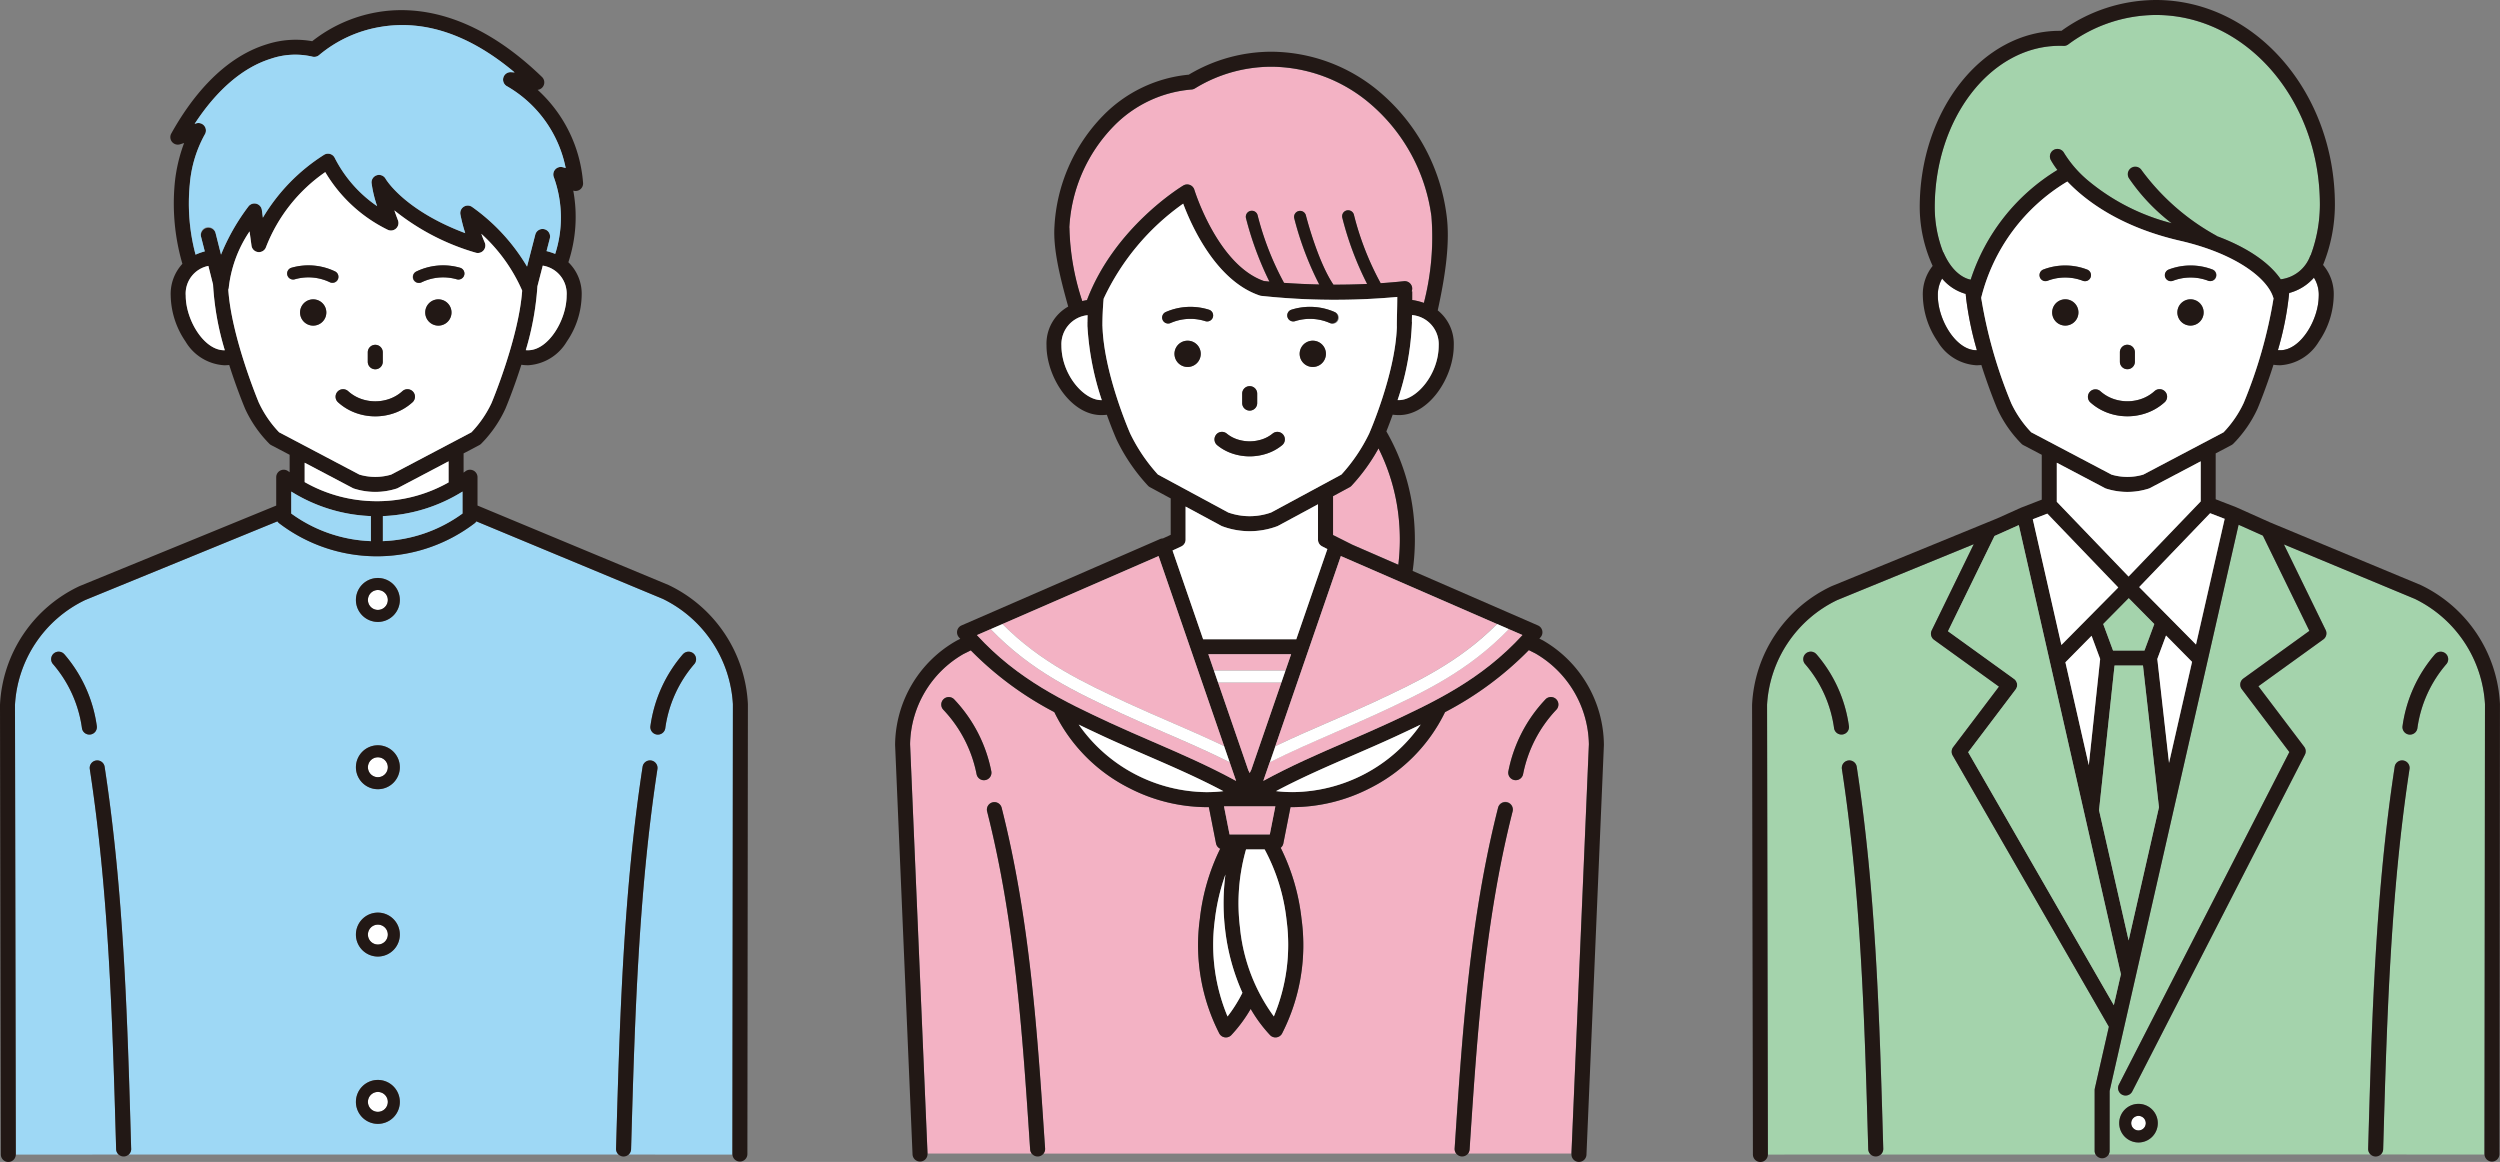 <svg id="グループ_101" data-name="グループ 101" xmlns="http://www.w3.org/2000/svg" xmlns:xlink="http://www.w3.org/1999/xlink" width="258" height="119.911" viewBox="0 0 258 119.911">
  <rect x="0" y="0" width="258" height="119.911" fill="#808080" stroke="none"/>
  <defs>
    <clipPath id="clip-path">
      <rect id="長方形_90" data-name="長方形 90" width="258" height="119.911" fill="none"/>
    </clipPath>
  </defs>
  <g id="グループ_100" data-name="グループ 100" clip-path="url(#clip-path)">
    <path id="パス_66" data-name="パス 66" d="M84.085,366.215a12.9,12.9,0,0,0-7.237-10.859l-19.239-8a.77.77,0,0,1-.183.2,16.623,16.623,0,0,1-20.163,0,.776.776,0,0,1-.182-.2l-19.838,8.121A12.791,12.791,0,0,0,10,366.294l.086,46.4c0,.006,0,.011,0,.017l10.607-.005a.77.77,0,0,1-.253-.548l-.019-.655c-.364-12.667-.74-25.765-2.7-38.578a.774.774,0,0,1,1.531-.234c1.976,12.907,2.354,26.054,2.719,38.768l.019.655a.77.77,0,0,1-.255.592H72.286a.77.77,0,0,1-.255-.592l.019-.655c.365-12.714.743-25.861,2.719-38.768a.774.774,0,0,1,1.531.234c-1.962,12.813-2.338,25.911-2.7,38.578l-.019.655a.771.771,0,0,1-.253.548l10.712.005c0-.019-.006-.037-.006-.056ZM17.773,369.36a.773.773,0,0,1-.867-.669,12.791,12.791,0,0,0-3.013-6.63.774.774,0,0,1,1.18-1,14.335,14.335,0,0,1,3.369,7.436.774.774,0,0,1-.67.867M47.45,409.537a2.266,2.266,0,1,1,2.265-2.266,2.268,2.268,0,0,1-2.265,2.266m0-17.268A2.266,2.266,0,1,1,49.715,390a2.268,2.268,0,0,1-2.265,2.266m0-17.268a2.266,2.266,0,1,1,2.265-2.266A2.268,2.268,0,0,1,47.45,375m0-17.268a2.266,2.266,0,1,1,2.265-2.266,2.268,2.268,0,0,1-2.265,2.266m32.674,4.327a12.791,12.791,0,0,0-3.013,6.63.774.774,0,0,1-1.536-.2,14.336,14.336,0,0,1,3.369-7.436.774.774,0,0,1,1.18,1" transform="translate(-8.451 -293.556)" fill="#9ed8f5"/>
    <path id="パス_67" data-name="パス 67" d="M68.992,66.1,49.28,57.9V54.978a.774.774,0,0,0-1.245-.615c-.064.048-.129.094-.193.141V52.518l1.629-.859a.777.777,0,0,0,.171-.123,12.6,12.6,0,0,0,2.514-3.624c.066-.156.856-2.04,1.648-4.541a5.124,5.124,0,0,0,.7.05A4.989,4.989,0,0,0,58.5,40.966a8.655,8.655,0,0,0,1.528-4.725,4.523,4.523,0,0,0-1.372-3.45,14.924,14.924,0,0,0,.505-7.392.775.775,0,0,0,1.011-.808A14.445,14.445,0,0,0,55.484,15a.774.774,0,0,0,.451-1.326C48.92,6.887,42.772,6.3,38.851,7A14.925,14.925,0,0,0,32.219,9.98a9.7,9.7,0,0,0-4.649.307c-4.736,1.434-7.994,5.8-9.892,9.216a.774.774,0,0,0,.914,1.114L19,20.485a16.481,16.481,0,0,0-.949,3.988,22.29,22.29,0,0,0,.772,8.481,4.58,4.58,0,0,0-1.207,3.288,8.655,8.655,0,0,0,1.528,4.725,4.989,4.989,0,0,0,3.992,2.455,5.076,5.076,0,0,0,.52-.027c.79,2.49,1.576,4.363,1.641,4.519a12.6,12.6,0,0,0,2.514,3.624.777.777,0,0,0,.171.123l1.907,1v1.8c-.046-.035-.094-.067-.14-.1a.774.774,0,0,0-1.244.615v2.928l-20.3,8.311A14.279,14.279,0,0,0,0,78.468l.086,46.4a.774.774,0,0,0,.774.773h0a.773.773,0,0,0,.771-.759c0-.006,0-.011,0-.017l-.086-46.4A12.791,12.791,0,0,1,8.793,67.65L28.631,59.53a.773.773,0,0,0,.182.2,16.623,16.623,0,0,0,20.163,0,.772.772,0,0,0,.183-.2l19.239,8a12.9,12.9,0,0,1,7.237,10.859l-.052,46.436c0,.019,0,.037.006.056a.772.772,0,0,0,.768.719h0a.775.775,0,0,0,.774-.773l.052-46.436A14.386,14.386,0,0,0,68.992,66.1M21.5,33.168l.483,1.924A28.97,28.97,0,0,0,23.2,41.87l-.062,0c-2.1,0-3.971-3.149-3.971-5.631A2.911,2.911,0,0,1,21.5,33.168M19.582,24.75a12.742,12.742,0,0,1,1.536-5.124.774.774,0,0,0-.883-1.164l-.154.049c2.287-3.5,4.97-5.809,7.836-6.711a7.8,7.8,0,0,1,4.267-.238.777.777,0,0,0,.769-.172A13.224,13.224,0,0,1,39.2,8.515c4.587-.795,9.256.782,13.907,4.69-.229-.019-.355-.028-.37-.028a.774.774,0,0,0-.39,1.469,12.589,12.589,0,0,1,6.025,8.424q-.148-.046-.312-.087a.775.775,0,0,0-.9,1.065,12.241,12.241,0,0,1,.128,7.884,5.927,5.927,0,0,0-.892-.289l.34-1.315a.774.774,0,1,0-1.5-.387l-.852,3.3A20.082,20.082,0,0,0,48.7,27.073a.775.775,0,0,0-1.189.783,16.785,16.785,0,0,0,.5,1.937c-6.329-2.376-8.2-5.576-8.217-5.607a.774.774,0,0,0-1.45.439,12.46,12.46,0,0,0,.575,2.384,13.382,13.382,0,0,1-4.361-4.952.775.775,0,0,0-1.1-.359,19.425,19.425,0,0,0-6.33,6.5l-.106-.794a.774.774,0,0,0-1.377-.375,21.691,21.691,0,0,0-2.838,4.983l-.556-2.216a.774.774,0,0,0-1.5.377l.377,1.5a5.7,5.7,0,0,0-.952.337,20.531,20.531,0,0,1-.595-7.259M54.5,41.872c-.082,0-.163,0-.244-.009a29.535,29.535,0,0,0,1.2-6.59l.552-2.135a2.924,2.924,0,0,1,2.459,3.1c0,2.482-1.87,5.631-3.971,5.631M23.562,35.614a.772.772,0,0,0,.056-.266,12.906,12.906,0,0,1,2.139-5.741l.2,1.468a.774.774,0,0,0,1.5.145,16.788,16.788,0,0,1,6.112-7.733,15.307,15.307,0,0,0,6.44,5.95.774.774,0,0,0,1.065-.969q-.21-.556-.373-1.028A24.013,24.013,0,0,0,49.08,31.8a.774.774,0,0,0,.945-1.045c-.132-.306-.249-.608-.352-.9a17.212,17.212,0,0,1,4.216,5.863c-.357,4.909-3.128,11.522-3.158,11.593a11.257,11.257,0,0,1-2.078,3.031l-8.283,4.365a5.764,5.764,0,0,1-3.281,0L28.806,50.34a11.257,11.257,0,0,1-2.078-3.031c-.03-.071-2.84-6.773-3.165-11.7M36.412,56.1a.766.766,0,0,0,.088.039,7.2,7.2,0,0,0,4.46,0,.776.776,0,0,0,.087-.039l5.247-2.765v2.177a15.082,15.082,0,0,1-14.852-.03v-2Zm11.319,2.623A14.912,14.912,0,0,1,39.5,61.572a.624.624,0,0,0,.011-.11V58.987a16.735,16.735,0,0,0,8.217-2.532Zm-9.456.264v2.475a.624.624,0,0,0,.011.11,14.912,14.912,0,0,1-8.228-2.849V56.455a16.735,16.735,0,0,0,8.217,2.532" transform="translate(0 -5.727)" fill="#221815"/>
    <path id="パス_68" data-name="パス 68" d="M210.448,311.483a14.931,14.931,0,0,0,7.4-1.94v-2.177l-5.247,2.765a.8.8,0,0,1-.088.039,7.2,7.2,0,0,1-4.46,0,.8.8,0,0,1-.088-.039l-4.97-2.619v2a14.93,14.93,0,0,0,7.453,1.97" transform="translate(-171.554 -259.76)" fill="#fff"/>
    <path id="パス_69" data-name="パス 69" d="M246.186,727.556a1.027,1.027,0,1,0,1.026,1.026,1.027,1.027,0,0,0-1.026-1.026" transform="translate(-207.188 -614.867)" fill="#fff"/>
    <path id="パス_70" data-name="パス 70" d="M239.425,719.556a2.266,2.266,0,1,0,2.265,2.265,2.268,2.268,0,0,0-2.265-2.265m0,3.292a1.027,1.027,0,1,1,1.026-1.027,1.028,1.028,0,0,1-1.026,1.027" transform="translate(-200.427 -608.106)" fill="#221815"/>
    <path id="パス_71" data-name="パス 71" d="M246.186,616.07a1.027,1.027,0,1,0,1.026,1.026,1.028,1.028,0,0,0-1.026-1.026" transform="translate(-207.188 -520.648)" fill="#fff"/>
    <path id="パス_72" data-name="パス 72" d="M239.425,608.07a2.266,2.266,0,1,0,2.265,2.266,2.268,2.268,0,0,0-2.265-2.266m0,3.292a1.027,1.027,0,1,1,1.026-1.027,1.028,1.028,0,0,1-1.026,1.027" transform="translate(-200.427 -513.887)" fill="#221815"/>
    <path id="パス_73" data-name="パス 73" d="M246.186,504.582a1.027,1.027,0,1,0,1.026,1.026,1.027,1.027,0,0,0-1.026-1.026" transform="translate(-207.188 -426.428)" fill="#fff"/>
    <path id="パス_74" data-name="パス 74" d="M239.425,496.582a2.266,2.266,0,1,0,2.265,2.265,2.268,2.268,0,0,0-2.265-2.265m0,3.292a1.027,1.027,0,1,1,1.026-1.027,1.028,1.028,0,0,1-1.026,1.027" transform="translate(-200.427 -419.668)" fill="#221815"/>
    <path id="パス_75" data-name="パス 75" d="M246.186,393.1a1.027,1.027,0,1,0,1.026,1.026,1.027,1.027,0,0,0-1.026-1.026" transform="translate(-207.188 -332.209)" fill="#fff"/>
    <path id="パス_76" data-name="パス 76" d="M239.425,385.1a2.266,2.266,0,1,0,2.265,2.266,2.268,2.268,0,0,0-2.265-2.266m0,3.292a1.027,1.027,0,1,1,1.026-1.027,1.028,1.028,0,0,1-1.026,1.027" transform="translate(-200.427 -325.449)" fill="#221815"/>
    <path id="パス_77" data-name="パス 77" d="M35.313,434.322a.774.774,0,0,0-1.18,1,12.789,12.789,0,0,1,3.013,6.63.774.774,0,1,0,1.536-.2,14.334,14.334,0,0,0-3.369-7.436" transform="translate(-28.69 -366.82)" fill="#221815"/>
    <path id="パス_78" data-name="パス 78" d="M64.047,546.734l-.019-.654c-.365-12.714-.743-25.861-2.719-38.768a.774.774,0,0,0-1.531.234c1.962,12.813,2.338,25.911,2.7,38.578l.019.654a.779.779,0,0,0,.774.752H63.3a.783.783,0,0,0,.752-.8" transform="translate(-50.512 -428.18)" fill="#221815"/>
    <path id="パス_79" data-name="パス 79" d="M436.7,434.322a14.334,14.334,0,0,0-3.369,7.436.774.774,0,1,0,1.536.2,12.788,12.788,0,0,1,3.013-6.63.774.774,0,0,0-1.18-1" transform="translate(-366.208 -366.82)" fill="#221815"/>
    <path id="パス_80" data-name="パス 80" d="M412.034,546.778l.019-.655c.364-12.667.74-25.765,2.7-38.578a.774.774,0,1,0-1.531-.234c-1.976,12.907-2.354,26.054-2.719,38.768l-.019.655a.783.783,0,0,0,.752.8h.023a.779.779,0,0,0,.774-.752" transform="translate(-346.907 -428.18)" fill="#221815"/>
    <path id="パス_81" data-name="パス 81" d="M194.06,329.787a14.912,14.912,0,0,0,8.228,2.849.626.626,0,0,1-.011-.11v-2.475a16.734,16.734,0,0,1-8.217-2.532Z" transform="translate(-164.002 -276.79)" fill="#9ed8f5"/>
    <path id="パス_82" data-name="パス 82" d="M255.053,330.051v2.475a.624.624,0,0,1-.011.11,14.912,14.912,0,0,0,8.228-2.849v-2.267a16.735,16.735,0,0,1-8.217,2.532" transform="translate(-215.539 -276.79)" fill="#9ed8f5"/>
    <path id="パス_83" data-name="パス 83" d="M127.042,38.566a.774.774,0,1,1,1.5-.377L129.1,40.4a21.7,21.7,0,0,1,2.838-4.983.775.775,0,0,1,1.377.375l.106.794a19.425,19.425,0,0,1,6.33-6.5.775.775,0,0,1,1.1.359,13.38,13.38,0,0,0,4.361,4.952,12.458,12.458,0,0,1-.575-2.384.774.774,0,0,1,1.45-.438c.018.031,1.888,3.231,8.217,5.607a16.787,16.787,0,0,1-.5-1.937A.774.774,0,0,1,155,35.47a20.082,20.082,0,0,1,5.685,6.166l.852-3.3a.774.774,0,1,1,1.5.387l-.34,1.315a5.926,5.926,0,0,1,.892.289,12.241,12.241,0,0,0-.128-7.884.775.775,0,0,1,.9-1.065q.165.041.312.087a12.589,12.589,0,0,0-6.025-8.424.774.774,0,0,1,.39-1.469c.014,0,.141.009.369.028-4.651-3.908-9.32-5.484-13.907-4.69a13.224,13.224,0,0,0-6.248,2.875.777.777,0,0,1-.769.172,7.8,7.8,0,0,0-4.267.238c-2.865.9-5.549,3.206-7.836,6.711l.154-.049a.774.774,0,0,1,.883,1.164,12.742,12.742,0,0,0-1.536,5.124,20.53,20.53,0,0,0,.595,7.259,5.718,5.718,0,0,1,.952-.337Z" transform="translate(-106.291 -14.124)" fill="#9ed8f5"/>
    <path id="パス_84" data-name="パス 84" d="M127.725,185.87l.062,0a28.973,28.973,0,0,1-1.213-6.779l-.483-1.924a2.912,2.912,0,0,0-2.337,3.074c0,2.482,1.87,5.631,3.971,5.631" transform="translate(-104.586 -149.724)" fill="#fff"/>
    <path id="パス_85" data-name="パス 85" d="M352.07,176.972l-.552,2.135a29.545,29.545,0,0,1-1.2,6.59c.081.006.162.009.244.009,2.1,0,3.971-3.149,3.971-5.631a2.924,2.924,0,0,0-2.459-3.1" transform="translate(-296.055 -149.561)" fill="#fff"/>
    <path id="パス_86" data-name="パス 86" d="M155.291,138.486a11.26,11.26,0,0,0,2.078,3.031l8.283,4.365a5.764,5.764,0,0,0,3.281,0l8.283-4.365a11.259,11.259,0,0,0,2.078-3.031c.03-.07,2.8-6.684,3.158-11.592a17.209,17.209,0,0,0-4.216-5.863c.1.29.22.593.352.9a.774.774,0,0,1-.945,1.045,24.018,24.018,0,0,1-8.381-4.359q.164.473.373,1.028a.775.775,0,0,1-1.065.969,15.3,15.3,0,0,1-6.44-5.95,16.788,16.788,0,0,0-6.112,7.733.774.774,0,0,1-1.5-.145l-.2-1.467a12.9,12.9,0,0,0-2.138,5.741.776.776,0,0,1-.057.266c.325,4.922,3.135,11.625,3.165,11.7M173.8,127.8a1.355,1.355,0,1,1-1.355,1.355A1.355,1.355,0,0,1,173.8,127.8m-6.512,10.523a4.3,4.3,0,0,0,1.551-.284,3.971,3.971,0,0,0,1.25-.765.774.774,0,0,1,1.042,1.146,5.5,5.5,0,0,1-1.736,1.065,5.926,5.926,0,0,1-4.213,0,5.507,5.507,0,0,1-1.736-1.065.774.774,0,1,1,1.042-1.146,3.974,3.974,0,0,0,1.25.765,4.3,4.3,0,0,0,1.551.284m-.774-4.085v-.976a.774.774,0,0,1,1.549,0v.976a.774.774,0,0,1-1.549,0m-5.632-3.728a1.355,1.355,0,1,1,1.355-1.355,1.355,1.355,0,0,1-1.355,1.355m10.645-5.586a6.34,6.34,0,0,1,4.491-.393.62.62,0,1,1-.342,1.191,5.1,5.1,0,0,0-3.605.315.62.62,0,1,1-.544-1.113m-12.863-.393a6.338,6.338,0,0,1,4.491.393.619.619,0,1,1-.544,1.113,5.1,5.1,0,0,0-3.605-.315.62.62,0,1,1-.342-1.191" transform="translate(-128.564 -96.903)" fill="#fff"/>
    <path id="パス_87" data-name="パス 87" d="M224.895,259.519a.774.774,0,1,0-1.042,1.146,5.506,5.506,0,0,0,1.736,1.065,5.928,5.928,0,0,0,4.213,0,5.506,5.506,0,0,0,1.736-1.065.774.774,0,0,0-1.042-1.146,3.962,3.962,0,0,1-1.25.765,4.38,4.38,0,0,1-3.1,0,3.966,3.966,0,0,1-1.25-.766" transform="translate(-188.966 -219.152)" fill="#221815"/>
    <path id="パス_88" data-name="パス 88" d="M201.295,199.45a1.355,1.355,0,1,0,1.355,1.355,1.355,1.355,0,0,0-1.355-1.355" transform="translate(-168.972 -168.558)" fill="#221815"/>
    <path id="パス_89" data-name="パス 89" d="M192.26,178.223a5.1,5.1,0,0,1,3.605.315.62.62,0,0,0,.544-1.113,6.339,6.339,0,0,0-4.491-.393.62.62,0,1,0,.342,1.191" transform="translate(-161.813 -149.408)" fill="#221815"/>
    <path id="パス_90" data-name="パス 90" d="M283.342,200.805a1.355,1.355,0,1,0,1.355-1.355,1.355,1.355,0,0,0-1.355,1.355" transform="translate(-239.456 -168.558)" fill="#221815"/>
    <path id="パス_91" data-name="パス 91" d="M275.791,178.6a.618.618,0,0,0,.272-.063,5.1,5.1,0,0,1,3.605-.315.62.62,0,1,0,.342-1.191,6.34,6.34,0,0,0-4.491.393.62.62,0,0,0,.272,1.176" transform="translate(-232.55 -149.406)" fill="#221815"/>
    <path id="パス_92" data-name="パス 92" d="M246.595,231.471V230.5a.774.774,0,0,0-1.549,0v.975a.774.774,0,1,0,1.549,0" transform="translate(-207.091 -194.14)" fill="#221815"/>
    <path id="パス_93" data-name="パス 93" d="M892.871,298.767a19.526,19.526,0,0,1-2.8,3.868.774.774,0,0,1-.183.137l-1.71.924V307.7l1.991,1,4.748,2.066a21.591,21.591,0,0,0,.069-4.519,20.673,20.673,0,0,0-2.114-7.483" transform="translate(-750.609 -252.492)" fill="#f3b2c4"/>
    <path id="パス_94" data-name="パス 94" d="M714.214,68.562c2.827-7.468,9.647-11.647,9.939-11.824a.774.774,0,0,1,1.141.439c.023.077,2.4,7.745,7.177,9.417.1.012.294.033.572.061a33.652,33.652,0,0,1-2.425-6.572.62.62,0,0,1,1.2-.3,29.916,29.916,0,0,0,2.731,7c.959.069,2.2.137,3.635.168a32.6,32.6,0,0,1-2.588-6.867.62.62,0,0,1,1.2-.3c.012.047,1.2,4.738,2.847,7.179l0,.007c1.087,0,2.257-.018,3.483-.074a32.786,32.786,0,0,1-2.556-6.81.619.619,0,1,1,1.2-.3,29.758,29.758,0,0,0,2.752,7.033c.786-.053,1.589-.12,2.4-.206a.774.774,0,0,1,.852.688.765.765,0,0,1-.054.367l.057,0c0,.3,0,.6,0,.884a6.683,6.683,0,0,1,1.206.3,27.22,27.22,0,0,0,.78-8.924,18.463,18.463,0,0,0-6.5-11.782,15.871,15.871,0,0,0-9.994-3.667,15.2,15.2,0,0,0-2.114.149,15.041,15.041,0,0,0-5.8,2.09.776.776,0,0,1-.353.113,12.636,12.636,0,0,0-8.047,3.8A16.175,16.175,0,0,0,712.4,61.083a25.588,25.588,0,0,0,1.324,7.582q.238-.059.488-.1" transform="translate(-602.046 -37.588)" fill="#f3b2c4"/>
    <path id="パス_95" data-name="パス 95" d="M670.9,433.525l-.693-.348a34.348,34.348,0,0,1-8.649,6.4,17.161,17.161,0,0,1-7.737,7.839,17.6,17.6,0,0,1-7.974,1.964c-.079,0-.157,0-.235,0l-.739,3.745a.773.773,0,0,1-.273.452,21.81,21.81,0,0,1,2.149,7.333,20.032,20.032,0,0,1-2.014,11.841.775.775,0,0,1-.58.389.807.807,0,0,1-.094.006.774.774,0,0,1-.563-.243,14.778,14.778,0,0,1-1.995-2.7,14.769,14.769,0,0,1-1.994,2.7.775.775,0,0,1-.563.243.808.808,0,0,1-.094-.006.775.775,0,0,1-.58-.389,20.033,20.033,0,0,1-2.014-11.84,21.851,21.851,0,0,1,2.1-7.237.772.772,0,0,1-.431-.548l-.739-3.745c-.078,0-.156,0-.235,0h0a17.6,17.6,0,0,1-7.974-1.964,17.161,17.161,0,0,1-7.739-7.842,34.366,34.366,0,0,1-8.62-6.372l-.744.367a10.946,10.946,0,0,0-5.522,9.323l1.8,42.232,10.743.006a.77.77,0,0,1-.159-.419l-.043-.644c-.748-11.273-1.521-22.929-4.4-34.256a.774.774,0,0,1,1.5-.381c2.911,11.464,3.69,23.193,4.442,34.535l.043.644a.768.768,0,0,1-.162.522h42.588a.768.768,0,0,1-.162-.522l.043-.644c.752-11.342,1.531-23.07,4.442-34.535a.774.774,0,1,1,1.5.381c-2.877,11.327-3.65,22.983-4.4,34.256l-.043.644a.769.769,0,0,1-.159.419l10.672-.006,1.8-42.232a11.047,11.047,0,0,0-5.506-9.367m-56.784,13.063a.773.773,0,0,1-.9-.62,13.431,13.431,0,0,0-3.436-6.647.774.774,0,1,1,1.135-1.054,14.975,14.975,0,0,1,3.824,7.418.775.775,0,0,1-.62.9m58.938-7.267a13.431,13.431,0,0,0-3.436,6.647.774.774,0,0,1-1.523-.283,14.975,14.975,0,0,1,3.824-7.418.774.774,0,0,1,1.135,1.054" transform="translate(-512.432 -366.083)" fill="#f3b2c4"/>
    <path id="パス_96" data-name="パス 96" d="M663.146,95.194l-.3-.153c.043-.05.086-.1.129-.148a.774.774,0,0,0-.28-1.213l-12.927-5.625a23.081,23.081,0,0,0,.136-5.3,22.018,22.018,0,0,0-2.849-9.1c.177-.44.4-1.028.652-1.724a5.109,5.109,0,0,0,.651.043c3.131,0,5.652-3.928,5.652-7.18a4.422,4.422,0,0,0-1.655-3.627c.793-3.613,1.3-7.073.9-9.912a20.008,20.008,0,0,0-7.057-12.764,17.423,17.423,0,0,0-10.975-4.018,16.657,16.657,0,0,0-8.56,2.369,14.21,14.21,0,0,0-8.85,4.233,17.722,17.722,0,0,0-5.013,11.456c-.142,2.266.549,5.142,1.42,8.245a4.382,4.382,0,0,0-2.239,4.017c0,3.252,2.521,7.18,5.652,7.18a5.138,5.138,0,0,0,.576-.033c.526,1.478.963,2.47,1.009,2.574a19.137,19.137,0,0,0,3.249,4.761.776.776,0,0,0,.183.137l2.146,1.159v3.76l-.8.37a.771.771,0,0,0-.292.062L603.211,93.68a.774.774,0,0,0-.28,1.213c.05.058.1.114.149.171l-.342.169a12.468,12.468,0,0,0-6.383,10.777l1.8,42.256a.774.774,0,0,0,.773.741h.033a.774.774,0,0,0,.741-.807v-.023l-1.8-42.232a10.946,10.946,0,0,1,5.522-9.323l.744-.367a34.365,34.365,0,0,0,8.62,6.372,17.16,17.16,0,0,0,7.739,7.842,17.6,17.6,0,0,0,7.974,1.964h0c.078,0,.156,0,.234,0l.739,3.745a.772.772,0,0,0,.431.548,21.849,21.849,0,0,0-2.1,7.237,20.034,20.034,0,0,0,2.014,11.84.775.775,0,0,0,.581.389.81.81,0,0,0,.094.006.774.774,0,0,0,.563-.243,14.761,14.761,0,0,0,1.995-2.7,14.772,14.772,0,0,0,1.995,2.7.774.774,0,0,0,.563.243.808.808,0,0,0,.094-.006.775.775,0,0,0,.581-.389,20.032,20.032,0,0,0,2.014-11.841,21.808,21.808,0,0,0-2.149-7.333.773.773,0,0,0,.273-.452l.739-3.745c.078,0,.156,0,.235,0a17.6,17.6,0,0,0,7.974-1.964,17.16,17.16,0,0,0,7.737-7.839,34.343,34.343,0,0,0,8.649-6.4l.693.348a11.047,11.047,0,0,1,5.506,9.367l-1.8,42.232,0,.063a.774.774,0,0,0,.741.807h.034a.775.775,0,0,0,.773-.741l1.8-42.3a12.568,12.568,0,0,0-6.358-10.817m-15.8,8.543c-1.483.684-2.966,1.327-4.4,1.948-2.937,1.273-5.74,2.488-8.59,4.044l.665-1.928.573-1.663,6.762-19.616,16.117,7.013,1.216.529,1.407.612c-4.245,4.628-9.074,6.88-13.75,9.061m-9.949,7.146a14.471,14.471,0,0,1-1.726-.1c2.6-1.381,5.187-2.5,7.89-3.674,1.442-.625,2.933-1.271,4.436-1.964.848-.4,1.716-.8,2.6-1.228a16.288,16.288,0,0,1-13.2,6.97m-8.053,13.251a21.193,21.193,0,0,1,1.1-4.746,22.959,22.959,0,0,0-.038,5.618,22.157,22.157,0,0,0,1.79,6.584,14.75,14.75,0,0,1-1.535,2.444,19.2,19.2,0,0,1-1.318-9.9m2.6.7a20.289,20.289,0,0,1,.627-8.032h1.92a19.942,19.942,0,0,1,2.267,7.337,19.2,19.2,0,0,1-1.318,9.9,18.6,18.6,0,0,1-3.5-9.2m3.081-9.581h-4.155l-.572-2.9h5.3Zm-6.526-4.365a16.288,16.288,0,0,1-13.2-6.973c.883.429,1.754.836,2.6,1.233,1.5.691,2.989,1.337,4.43,1.961,2.7,1.172,5.292,2.295,7.892,3.676a14.483,14.483,0,0,1-1.729.1ZM604.806,94.676l1.407-.612,1.216-.529,16.117-7.013,6.762,19.616.573,1.663.665,1.928c-2.851-1.557-5.654-2.772-8.593-4.045-1.433-.621-2.915-1.263-4.394-1.945-4.678-2.182-9.508-4.434-13.753-9.063m9.53-42.044A16.176,16.176,0,0,1,618.9,42.172a12.637,12.637,0,0,1,8.047-3.8.776.776,0,0,0,.354-.113,15.041,15.041,0,0,1,5.8-2.09,15.2,15.2,0,0,1,2.114-.149,15.871,15.871,0,0,1,9.994,3.668,18.463,18.463,0,0,1,6.5,11.782,27.22,27.22,0,0,1-.78,8.924,6.669,6.669,0,0,0-1.206-.3c0-.286,0-.582,0-.884l-.057,0a.765.765,0,0,0,.054-.367.774.774,0,0,0-.852-.688c-.815.087-1.618.154-2.4.206a29.758,29.758,0,0,1-2.752-7.033.619.619,0,1,0-1.2.3,32.793,32.793,0,0,0,2.556,6.81c-1.226.056-2.4.077-3.483.074l0-.007c-1.646-2.44-2.835-7.131-2.847-7.179a.62.62,0,0,0-1.2.3,32.593,32.593,0,0,0,2.588,6.867c-1.438-.031-2.676-.1-3.635-.168a29.931,29.931,0,0,1-2.731-7,.619.619,0,0,0-1.2.3,33.659,33.659,0,0,0,2.425,6.572c-.277-.027-.472-.049-.571-.061-4.773-1.672-7.153-9.34-7.177-9.417a.774.774,0,0,0-1.141-.439c-.293.176-7.112,4.356-9.939,11.824-.167.029-.33.064-.488.1a25.588,25.588,0,0,1-1.324-7.582M652.456,64.8c0,2.98-2.294,5.632-4.1,5.632-.048,0-.1,0-.142,0a28.122,28.122,0,0,0,1.484-8.018.774.774,0,0,0-.009-.087c0-.212.008-.435.013-.666a3.015,3.015,0,0,1,2.757,3.143m-4.169,22.617-4.748-2.066-1.991-1V80.34l1.71-.924a.768.768,0,0,0,.183-.137,19.521,19.521,0,0,0,2.8-3.868,20.675,20.675,0,0,1,2.114,7.483,21.591,21.591,0,0,1-.069,4.519M617.757,62.8h-.006c0-.928.038-1.88.126-2.837a24.882,24.882,0,0,1,8.208-9.81c.865,2.31,3.4,7.968,7.9,9.481a.767.767,0,0,0,.149.034,71.094,71.094,0,0,0,14.045.112c0,.606-.014,1.184-.026,1.72-.01.466-.02.907-.02,1.3,0,.019,0,.036.006.054-.161,4.88-2.837,10.971-2.865,11.034a17.717,17.717,0,0,1-2.856,4.219l-7.248,3.914a6.618,6.618,0,0,1-4.443,0l-7.248-3.915a17.728,17.728,0,0,1-2.856-4.219c-.028-.063-2.724-6.194-2.866-11.089m18.888,35.534-.427,1.239-3.109,9.018q-.082.16-.16.322c-.047-.1-.1-.2-.146-.294l-3.118-9.046-.427-1.239-.579-1.68h8.546ZM616.223,61.664q-.011.342-.015.691c0,.018-.005.034-.005.052q0,.115,0,.23c0,.055,0,.11,0,.165a.748.748,0,0,0,.008.075,29.249,29.249,0,0,0,1.477,7.55l-.065,0c-1.808,0-4.1-2.652-4.1-5.632a3.007,3.007,0,0,1,2.7-3.133m13.8,21.74c.02.011.04.02.06.029a8.126,8.126,0,0,0,5.732,0c.02-.009.04-.019.06-.029L640,81.176v3.652a.775.775,0,0,0,.419.688l.548.282-3.208,9.307h-9.613l-3.157-9.158.9-.418a.774.774,0,0,0,.448-.7V81.411Z" transform="translate(-503.981 -29.136)" fill="#221815"/>
    <path id="パス_97" data-name="パス 97" d="M632.329,472.107a14.975,14.975,0,0,0-3.824-7.418.774.774,0,1,0-1.135,1.054,13.431,13.431,0,0,1,3.436,6.647.774.774,0,0,0,1.523-.283" transform="translate(-530.023 -392.505)" fill="#221815"/>
    <path id="パス_98" data-name="パス 98" d="M663.495,569.455c-.752-11.342-1.531-23.07-4.442-34.535a.774.774,0,0,0-1.5.381c2.877,11.327,3.65,22.983,4.4,34.256l.043.644a.778.778,0,0,0,.772.723l.052,0a.782.782,0,0,0,.721-.824Z" transform="translate(-555.684 -451.574)" fill="#221815"/>
    <path id="パス_99" data-name="パス 99" d="M1008.767,464.688a14.976,14.976,0,0,0-3.824,7.418.775.775,0,0,0,.62.9.788.788,0,0,0,.143.013.775.775,0,0,0,.76-.633,13.43,13.43,0,0,1,3.436-6.647.774.774,0,1,0-1.135-1.054" transform="translate(-849.279 -392.505)" fill="#221815"/>
    <path id="パス_100" data-name="パス 100" d="M970.781,569.557c.748-11.273,1.521-22.929,4.4-34.256a.774.774,0,0,0-1.5-.381c-2.911,11.464-3.69,23.193-4.442,34.535l-.043.644a.782.782,0,0,0,.721.824l.052,0a.778.778,0,0,0,.772-.723Z" transform="translate(-819.075 -451.574)" fill="#221815"/>
    <path id="パス_101" data-name="パス 101" d="M782.155,340.342l-.9.418,3.157,9.158h9.614l3.208-9.307-.547-.282a.774.774,0,0,1-.42-.688v-3.652l-4.124,2.227-.06.029a8.128,8.128,0,0,1-5.732,0c-.02-.009-.041-.019-.06-.029l-3.689-1.992v3.417a.774.774,0,0,1-.448.7" transform="translate(-660.25 -283.947)" fill="#fff"/>
    <path id="パス_102" data-name="パス 102" d="M814.7,463.816c.049.1.1.2.146.294.052-.108.106-.215.16-.322l3.109-9.018h-6.533Z" transform="translate(-685.877 -384.332)" fill="#f3b2c4"/>
    <path id="パス_103" data-name="パス 103" d="M805.664,437.6h7.388l.579-1.68h-8.546Z" transform="translate(-680.387 -368.405)" fill="#f3b2c4"/>
    <path id="パス_104" data-name="パス 104" d="M809.25,448.009h6.533l.427-1.239h-7.388Z" transform="translate(-683.546 -377.571)" fill="#fff"/>
    <path id="パス_105" data-name="パス 105" d="M811.447,594.9a22.152,22.152,0,0,1-1.79-6.584,22.96,22.96,0,0,1,.038-5.618,21.2,21.2,0,0,0-1.1,4.746,19.2,19.2,0,0,0,1.318,9.9,14.76,14.76,0,0,0,1.534-2.444" transform="translate(-683.23 -492.444)" fill="#fff"/>
    <path id="パス_106" data-name="パス 106" d="M828.887,583.2a19.2,19.2,0,0,0,1.318-9.9,19.941,19.941,0,0,0-2.267-7.337h-1.92a20.291,20.291,0,0,0-.627,8.032,18.6,18.6,0,0,0,3.5,9.205" transform="translate(-697.426 -478.305)" fill="#fff"/>
    <path id="パス_107" data-name="パス 107" d="M816.121,540.143h4.155l.572-2.9h-5.3Z" transform="translate(-689.23 -454.031)" fill="#f3b2c4"/>
    <path id="パス_108" data-name="パス 108" d="M733.657,489.636c-2.6-1.381-5.188-2.5-7.892-3.676-1.441-.625-2.931-1.271-4.43-1.962-.851-.4-1.722-.8-2.6-1.233a16.287,16.287,0,0,0,13.2,6.973h0a14.52,14.52,0,0,0,1.729-.1" transform="translate(-607.408 -407.991)" fill="#fff"/>
    <path id="パス_109" data-name="パス 109" d="M865.156,482.786c-.879.428-1.748.833-2.6,1.228-1.5.693-2.994,1.339-4.436,1.964-2.7,1.172-5.291,2.294-7.89,3.675a14.5,14.5,0,0,0,1.726.1,16.287,16.287,0,0,0,13.2-6.97" transform="translate(-718.544 -408.008)" fill="#fff"/>
    <path id="パス_110" data-name="パス 110" d="M680.6,385.569l.2.092c1.482.684,2.966,1.327,4.4,1.948,1.911.828,3.738,1.622,5.577,2.506L684.013,370.5,667.9,377.512c3.955,3.976,8.4,6.05,12.7,8.057" transform="translate(-564.447 -313.113)" fill="#f3b2c4"/>
    <path id="パス_111" data-name="パス 111" d="M664.713,428.866c1.479.682,2.961,1.324,4.394,1.945,2.939,1.273,5.742,2.488,8.593,4.045l-.665-1.928c-2.194-1.1-4.359-2.042-6.643-3.032-1.441-.625-2.932-1.27-4.43-1.961l-.2-.093c-4.528-2.111-9.2-4.293-13.4-8.651l-1.407.612c4.245,4.629,9.075,6.881,13.753,9.063" transform="translate(-550.134 -354.263)" fill="#f3b2c4"/>
    <path id="パス_112" data-name="パス 112" d="M673.439,424.954l.2.093c1.5.691,2.988,1.337,4.429,1.961,2.284.99,4.449,1.93,6.643,3.032l-.573-1.663c-1.839-.885-3.667-1.678-5.577-2.506-1.435-.622-2.918-1.265-4.4-1.948l-.2-.092c-4.306-2.008-8.75-4.081-12.7-8.057l-1.216.529c4.192,4.358,8.87,6.54,13.4,8.651" transform="translate(-557.81 -351.376)" fill="#fff"/>
    <path id="パス_113" data-name="パス 113" d="M868.479,419.8l-1.407-.612c-4.192,4.358-8.87,6.54-13.4,8.651l-.2.091c-1.5.692-2.991,1.338-4.433,1.963-2.284.99-4.448,1.93-6.642,3.032l-.665,1.928c2.849-1.556,5.652-2.771,8.59-4.044,1.434-.622,2.917-1.264,4.4-1.948,4.676-2.181,9.505-4.433,13.75-9.061" transform="translate(-711.364 -354.263)" fill="#f3b2c4"/>
    <path id="パス_114" data-name="パス 114" d="M855.308,387.609c1.435-.622,2.919-1.265,4.4-1.95l.194-.09c4.306-2.008,8.75-4.081,12.7-8.057L856.494,370.5l-6.762,19.616c1.839-.885,3.666-1.678,5.576-2.506" transform="translate(-718.119 -313.113)" fill="#f3b2c4"/>
    <path id="パス_115" data-name="パス 115" d="M852.673,427.009c1.442-.625,2.932-1.271,4.433-1.963l.2-.091c4.528-2.111,9.206-4.293,13.4-8.651l-1.216-.529c-3.955,3.976-8.4,6.05-12.705,8.057l-.193.09c-1.485.685-2.969,1.328-4.4,1.95-1.91.828-3.738,1.621-5.576,2.506l-.573,1.663c2.194-1.1,4.359-2.042,6.642-3.032" transform="translate(-714.991 -351.376)" fill="#fff"/>
    <path id="パス_116" data-name="パス 116" d="M707.218,213.14c0,2.98,2.294,5.632,4.1,5.632l.065,0a29.254,29.254,0,0,1-1.477-7.55c0-.025-.008-.049-.008-.075,0-.056,0-.11,0-.165q0-.115,0-.23c0-.018,0-.034.005-.052q0-.348.016-.691a3.007,3.007,0,0,0-2.7,3.133" transform="translate(-597.679 -177.48)" fill="#fff"/>
    <path id="パス_117" data-name="パス 117" d="M932.682,209.942c-.005.231-.01.453-.013.666a.774.774,0,0,1,.009.087,28.121,28.121,0,0,1-1.484,8.018c.047,0,.095,0,.142,0,1.808,0,4.1-2.652,4.1-5.632a3.015,3.015,0,0,0-2.757-3.143" transform="translate(-786.964 -177.425)" fill="#fff"/>
    <path id="パス_118" data-name="パス 118" d="M737.408,159.437a17.721,17.721,0,0,0,2.855,4.219l7.248,3.914a6.618,6.618,0,0,0,4.443,0l7.248-3.914a17.728,17.728,0,0,0,2.856-4.219c.028-.063,2.7-6.154,2.865-11.034,0-.018-.006-.036-.006-.055,0-.394.01-.834.02-1.3.012-.536.024-1.114.026-1.72a71.124,71.124,0,0,1-14.045-.112.778.778,0,0,1-.149-.034c-4.5-1.512-7.036-7.171-7.9-9.481a24.883,24.883,0,0,0-8.207,9.81c-.088.957-.126,1.909-.126,2.837h.006c.142,4.9,2.838,11.026,2.866,11.089m11.551-3.155v-.975a.774.774,0,1,1,1.549,0v.975a.774.774,0,1,1-1.549,0m-1.59,3.149a3.377,3.377,0,0,0,1.046.58,4.085,4.085,0,0,0,2.636,0,3.384,3.384,0,0,0,1.047-.58.774.774,0,0,1,.986,1.195,4.927,4.927,0,0,1-1.523.848,5.634,5.634,0,0,1-3.656,0,4.922,4.922,0,0,1-1.523-.848.774.774,0,1,1,.986-1.194m7.522-8.232a1.355,1.355,0,1,1,1.355,1.355,1.355,1.355,0,0,1-1.355-1.355m-11.564,1.355a1.355,1.355,0,1,1,1.355-1.355,1.355,1.355,0,0,1-1.355,1.355m10.688-5.9a6.341,6.341,0,0,1,4.5.236.62.62,0,1,1-.5,1.132,5.1,5.1,0,0,0-3.614-.189.62.62,0,0,1-.384-1.178m-12.959.236a6.341,6.341,0,0,1,4.5-.236.62.62,0,0,1-.384,1.178,5.1,5.1,0,0,0-3.614.189.62.62,0,0,1-.5-1.132" transform="translate(-620.765 -114.683)" fill="#fff"/>
    <path id="パス_119" data-name="パス 119" d="M809.385,288.042a.774.774,0,0,0,.1,1.09,4.922,4.922,0,0,0,1.523.848,5.634,5.634,0,0,0,3.656,0,4.93,4.93,0,0,0,1.523-.848.774.774,0,0,0-.986-1.195,3.38,3.38,0,0,1-1.047.58,4.084,4.084,0,0,1-2.636,0,3.377,3.377,0,0,1-1.046-.58.775.775,0,0,0-1.09.1" transform="translate(-683.871 -243.19)" fill="#221815"/>
    <path id="パス_120" data-name="パス 120" d="M783.906,227.006a1.355,1.355,0,1,0,1.355,1.355,1.355,1.355,0,0,0-1.355-1.355" transform="translate(-661.344 -191.846)" fill="#221815"/>
    <path id="パス_121" data-name="パス 121" d="M774.882,206.171a.617.617,0,0,0,.252-.054,5.1,5.1,0,0,1,3.614-.189.62.62,0,0,0,.384-1.178,6.342,6.342,0,0,0-4.5.236.62.62,0,0,0,.253,1.186" transform="translate(-654.338 -172.779)" fill="#221815"/>
    <path id="パス_122" data-name="パス 122" d="M868.664,228.361a1.355,1.355,0,1,0-1.355,1.355,1.355,1.355,0,0,0,1.355-1.355" transform="translate(-731.829 -191.846)" fill="#221815"/>
    <path id="パス_123" data-name="パス 123" d="M858.349,205.927a5.1,5.1,0,0,1,3.614.189.62.62,0,0,0,.5-1.132,6.34,6.34,0,0,0-4.5-.236.62.62,0,0,0,.384,1.178" transform="translate(-724.715 -172.778)" fill="#221815"/>
    <path id="パス_124" data-name="パス 124" d="M829.206,259.03v-.975a.774.774,0,1,0-1.549,0v.975a.774.774,0,1,0,1.549,0" transform="translate(-699.463 -217.43)" fill="#221815"/>
    <path id="パス_125" data-name="パス 125" d="M1289.945,34.443a.776.776,0,0,1,.083.142c1.082,2.441,2.621,2.705,2.772,2.725a20.725,20.725,0,0,1,8.95-11.317,8.059,8.059,0,0,1-.686-1.034.774.774,0,0,1,1.371-.722,11.774,11.774,0,0,0,2.612,2.961,21.934,21.934,0,0,0,8.487,4.288,20.111,20.111,0,0,1-4.381-4.61.774.774,0,0,1,1.3-.837,23.791,23.791,0,0,0,7.691,6.729.749.749,0,0,1,.081.059c3.068,1.142,5.386,2.707,6.572,4.45a.78.78,0,0,1,.138-.022,3.713,3.713,0,0,0,2.892-2.371.772.772,0,0,1,.069-.119,15.054,15.054,0,0,0,.939-5.192c0-10.793-7.589-19.574-16.917-19.574a15.227,15.227,0,0,0-9.055,3.04.783.783,0,0,1-.489.15c-.132-.005-.265-.009-.4-.009-7.107,0-12.889,7.482-12.889,16.678a12.831,12.831,0,0,0,.855,4.584" transform="translate(-1089.426 -8.451)" fill="#a4d3ac"/>
    <path id="パス_126" data-name="パス 126" d="M1443.89,368.152a12.9,12.9,0,0,0-7.236-10.859l-13.513-5.619,4.31,8.834a.774.774,0,0,1-.243.968l-6.7,4.833,4.726,6.245a.774.774,0,0,1,.072.821l-17.816,34.751a.774.774,0,0,1-1.378-.707L1423.7,373.1l-4.91-6.489a.775.775,0,0,1,.164-1.1l6.813-4.915-4.8-9.831-2.506-1.122-13.31,58.431v6.2a.767.767,0,0,1-.094.362h27.024a.769.769,0,0,1-.255-.592l.019-.655c.365-12.714.742-25.861,2.719-38.768a.774.774,0,0,1,1.531.234c-1.962,12.813-2.338,25.911-2.7,38.578l-.019.655a.769.769,0,0,1-.253.548l10.712.005c0-.019-.005-.037-.005-.056ZM1408.133,413.4a1.991,1.991,0,1,1,1.991-1.992,1.994,1.994,0,0,1-1.991,1.992m31.8-49.4a12.791,12.791,0,0,0-3.013,6.63.774.774,0,0,1-1.536-.2,14.335,14.335,0,0,1,3.369-7.436.774.774,0,0,1,1.18,1" transform="translate(-1187.439 -295.493)" fill="#a4d3ac"/>
    <path id="パス_127" data-name="パス 127" d="M1211.215,418.9a.768.768,0,0,1,.019-.172l1.451-6.37-16.121-28a.775.775,0,0,1,.054-.854l4.726-6.245-6.7-4.834a.774.774,0,0,1-.243-.968l4.341-8.9-14.089,5.768a12.792,12.792,0,0,0-7.244,10.814l.086,46.4c0,.006,0,.011,0,.017l10.607-.005a.771.771,0,0,1-.253-.548l-.019-.655c-.364-12.667-.74-25.765-2.7-38.578a.774.774,0,1,1,1.531-.234c1.976,12.907,2.354,26.054,2.719,38.768l.019.655a.769.769,0,0,1-.255.592h22.167a.768.768,0,0,1-.094-.362Zm-26.032-36.7a.773.773,0,0,1-.867-.67,12.79,12.79,0,0,0-3.013-6.63.774.774,0,0,1,1.18-1,14.332,14.332,0,0,1,3.369,7.436.774.774,0,0,1-.67.867" transform="translate(-995.043 -306.404)" fill="#a4d3ac"/>
    <path id="パス_128" data-name="パス 128" d="M1295.134,193l.062,0a33.669,33.669,0,0,1-1.1-5.282.748.748,0,0,1-.013-.118q-.022-.208-.04-.414a4.9,4.9,0,0,1-2.435-1.582,3.4,3.4,0,0,0-.44,1.767c0,2.482,1.87,5.631,3.971,5.631" transform="translate(-1091.178 -156.854)" fill="#fff"/>
    <path id="パス_129" data-name="パス 129" d="M1518.887,186.6a31.72,31.72,0,0,1-1.163,5.9c.081.005.162.009.244.009,2.1,0,3.971-3.149,3.971-5.631a3.344,3.344,0,0,0-.5-1.856,5.142,5.142,0,0,1-2.556,1.582" transform="translate(-1282.647 -156.365)" fill="#fff"/>
    <path id="パス_130" data-name="パス 130" d="M1236.4,60.37l-15.541-6.461-3.467-1.552-.022-.009-.014-.007-2.106-.815V46.791l1.63-.859a.77.77,0,0,0,.171-.123,12.592,12.592,0,0,0,2.514-3.624c.066-.156.856-2.041,1.649-4.541a5.124,5.124,0,0,0,.7.05,4.989,4.989,0,0,0,3.992-2.455,8.654,8.654,0,0,0,1.527-4.725,4.628,4.628,0,0,0-1.1-3.173,16.686,16.686,0,0,0,1.221-6.218c0-11.647-8.284-21.123-18.466-21.123a16.736,16.736,0,0,0-9.754,3.182l-.189,0c-7.961,0-14.438,8.177-14.438,18.227a14.694,14.694,0,0,0,1.335,6.033,4.67,4.67,0,0,0-1.014,3.074,8.655,8.655,0,0,0,1.527,4.725,4.99,4.99,0,0,0,3.992,2.455,5.121,5.121,0,0,0,.521-.027c.79,2.49,1.576,4.363,1.642,4.519a12.6,12.6,0,0,0,2.514,3.624.77.77,0,0,0,.171.123l1.906,1v4.629l-2.106.815-.012.006-.025.009-2.446,1.1-17.1,7a14.279,14.279,0,0,0-8.206,12.251l.086,46.4a.774.774,0,0,0,.774.773h0a.774.774,0,0,0,.771-.759c0-.006,0-.011,0-.017l-.086-46.4a12.791,12.791,0,0,1,7.244-10.814l14.089-5.768-4.341,8.9a.775.775,0,0,0,.243.968l6.7,4.834-4.726,6.245a.775.775,0,0,0-.054.854l16.121,28-1.451,6.37a.778.778,0,0,0-.019.172v6.284a.775.775,0,0,0,1.549,0v-6.2l13.31-58.431,2.506,1.122,4.8,9.831-6.813,4.916a.775.775,0,0,0-.164,1.1l4.91,6.489-17.594,34.318a.774.774,0,0,0,1.378.707l17.816-34.751a.774.774,0,0,0-.072-.821l-4.726-6.245,6.7-4.833a.775.775,0,0,0,.243-.968l-4.309-8.834,13.513,5.619a12.9,12.9,0,0,1,7.237,10.859l-.052,46.436c0,.019,0,.037.005.056a.772.772,0,0,0,.768.719h0a.775.775,0,0,0,.774-.774l.052-46.436A14.387,14.387,0,0,0,1236.4,60.37m-31.66,43.364-15.03-26.107,4.895-6.468a.775.775,0,0,0-.164-1.1l-6.813-4.916,4.8-9.831,2.506-1.122,10.538,46.347Zm-17.724-74.987a4.9,4.9,0,0,0,2.435,1.582q.017.206.04.414a.778.778,0,0,0,.013.118,33.7,33.7,0,0,0,1.105,5.282l-.062,0c-2.1,0-3.971-3.149-3.971-5.631a3.4,3.4,0,0,1,.44-1.767m12.128-24.018c.134,0,.266,0,.4.009a.782.782,0,0,0,.489-.15,15.228,15.228,0,0,1,9.055-3.04c9.328,0,16.917,8.781,16.917,19.574a15.057,15.057,0,0,1-.939,5.192.763.763,0,0,0-.07.119,3.713,3.713,0,0,1-2.892,2.371.78.78,0,0,0-.138.022c-1.186-1.743-3.5-3.308-6.572-4.45a.737.737,0,0,0-.081-.059,23.793,23.793,0,0,1-7.691-6.729.774.774,0,1,0-1.3.837,20.116,20.116,0,0,0,4.381,4.61,21.935,21.935,0,0,1-8.487-4.288,11.784,11.784,0,0,1-2.612-2.961.774.774,0,0,0-1.371.722,8.09,8.09,0,0,0,.686,1.034,20.724,20.724,0,0,0-8.95,11.317c-.151-.02-1.69-.283-2.772-2.725a.77.77,0,0,0-.083-.142,12.834,12.834,0,0,1-.855-4.584c0-9.2,5.782-16.678,12.889-16.678m26.739,25.785c0,2.482-1.87,5.631-3.971,5.631-.082,0-.163,0-.244-.009a31.729,31.729,0,0,0,1.163-5.9,5.141,5.141,0,0,0,2.556-1.582,3.344,3.344,0,0,1,.5,1.856m-34.834.228a19.4,19.4,0,0,1,8.892-12c1.862,1.952,5.433,4.686,11.63,6.112,5.8,1.335,9.007,3.894,9.61,5.838a.762.762,0,0,0,.039.1,48.763,48.763,0,0,1-3.081,10.8,11.268,11.268,0,0,1-2.078,3.031l-8.283,4.365a5.767,5.767,0,0,1-3.281,0l-8.282-4.365a11.253,11.253,0,0,1-2.078-3.031,48.6,48.6,0,0,1-3.087-10.841m12.771,19.63a.77.77,0,0,0,.088.039,7.2,7.2,0,0,0,4.459,0,.769.769,0,0,0,.088-.039l5.247-2.765v4.137l-7.445,7.751-7.407-7.712V47.753Zm-7.442,3.211,1.5-.579,7.32,7.622-3,3.035h0l-2.864,2.9Zm6.062,12.03.885,2.391-1.176,10.959-2.414-10.615Zm1.2-1.215,2.634-2.664,2.634,2.664-1.012,2.734h-3.244Zm5.585,3.6.9-2.418,2.688,2.719-2.376,10.43Zm-6.02,15.615,1.6-14.937h2.934l1.647,14.631-3.13,13.739Zm4.15-23.032,7.321-7.622,1.5.579-2.954,12.97Z" transform="translate(-986.592)" fill="#221815"/>
    <path id="パス_131" data-name="パス 131" d="M1379.713,426.017l-.885-2.391-2.7,2.735,2.414,10.615Z" transform="translate(-1162.979 -358.011)" fill="#fff"/>
    <path id="パス_132" data-name="パス 132" d="M1438.3,423.44l-.9,2.418,1.208,10.73,2.376-10.43Z" transform="translate(-1214.768 -357.854)" fill="#fff"/>
    <path id="パス_133" data-name="パス 133" d="M1377.813,319.256l7.445-7.751v-4.137l-5.247,2.765a.774.774,0,0,1-.088.039,7.2,7.2,0,0,1-4.459,0,.784.784,0,0,1-.088-.039l-4.97-2.619v4.031Z" transform="translate(-1158.147 -259.76)" fill="#fff"/>
    <path id="パス_134" data-name="パス 134" d="M1360.262,352.871v0l3-3.035-7.32-7.622-1.5.579,2.95,12.974Z" transform="translate(-1144.661 -289.208)" fill="#fff"/>
    <path id="パス_135" data-name="パス 135" d="M1434.146,342.537l-1.5-.579-7.321,7.622,5.861,5.927Z" transform="translate(-1204.564 -288.993)" fill="#fff"/>
    <path id="パス_136" data-name="パス 136" d="M1406.611,401.245l-2.634-2.664-2.634,2.664,1.012,2.734h3.244Z" transform="translate(-1184.292 -336.846)" fill="#a4d3ac"/>
    <path id="パス_137" data-name="パス 137" d="M1403.077,443.43h-2.934l-1.6,14.937,3.055,13.434,3.13-13.739Z" transform="translate(-1181.923 -374.748)" fill="#a4d3ac"/>
    <path id="パス_138" data-name="パス 138" d="M1323.13,143.842a11.256,11.256,0,0,0,2.078,3.031l8.282,4.365a5.765,5.765,0,0,0,3.281,0l8.283-4.365a11.262,11.262,0,0,0,2.078-3.031,48.756,48.756,0,0,0,3.081-10.8.762.762,0,0,1-.039-.1c-.6-1.944-3.808-4.5-9.61-5.838-6.2-1.426-9.768-4.16-11.63-6.112a19.4,19.4,0,0,0-8.892,12,48.615,48.615,0,0,0,3.087,10.841m5.6-10.691a1.355,1.355,0,1,1-1.355,1.355,1.355,1.355,0,0,1,1.355-1.355m12.918,0a1.355,1.355,0,1,1-1.355,1.355,1.355,1.355,0,0,1,1.355-1.355m-2.617,9.526a.775.775,0,0,1-.052,1.094,5.509,5.509,0,0,1-1.736,1.065,5.928,5.928,0,0,1-4.214,0,5.508,5.508,0,0,1-1.736-1.065.775.775,0,0,1,1.042-1.146,3.961,3.961,0,0,0,1.25.766,4.379,4.379,0,0,0,3.1,0,3.965,3.965,0,0,0,1.25-.766.774.774,0,0,1,1.094.052m-3.121-3.088a.774.774,0,1,1-1.549,0v-.975a.774.774,0,1,1,1.549,0Zm3.5-9.514a6.337,6.337,0,0,1,4.508,0,.62.62,0,1,1-.445,1.157,5.1,5.1,0,0,0-3.619,0,.62.62,0,0,1-.445-1.157m-12.945,0a6.258,6.258,0,0,1,2.253-.414h0a6.25,6.25,0,0,1,2.253.414.62.62,0,1,1-.445,1.157,5.018,5.018,0,0,0-1.809-.332h0a5.018,5.018,0,0,0-1.808.332.62.62,0,0,1-.445-1.157" transform="translate(-1115.585 -102.259)" fill="#fff"/>
    <path id="パス_139" data-name="パス 139" d="M1420.762,743.5a.752.752,0,1,0,.752.752.753.753,0,0,0-.752-.752" transform="translate(-1200.068 -628.342)" fill="#fff"/>
    <path id="パス_140" data-name="パス 140" d="M1414,735.5a1.991,1.991,0,1,0,1.991,1.991A1.993,1.993,0,0,0,1414,735.5m0,2.744a.752.752,0,1,1,.752-.752.753.753,0,0,1-.752.752" transform="translate(-1193.307 -621.581)" fill="#221815"/>
    <path id="パス_141" data-name="パス 141" d="M1202.723,434.322a.774.774,0,0,0-1.18,1,12.79,12.79,0,0,1,3.013,6.63.774.774,0,1,0,1.536-.2,14.331,14.331,0,0,0-3.369-7.436" transform="translate(-1015.283 -366.82)" fill="#221815"/>
    <path id="パス_142" data-name="パス 142" d="M1231.457,546.734l-.019-.654c-.365-12.714-.743-25.861-2.719-38.768a.774.774,0,1,0-1.531.234c1.962,12.813,2.338,25.911,2.7,38.578l.019.654a.779.779,0,0,0,.774.752h.023a.783.783,0,0,0,.752-.8" transform="translate(-1037.105 -428.18)" fill="#221815"/>
    <path id="パス_143" data-name="パス 143" d="M1604.109,434.322a14.335,14.335,0,0,0-3.369,7.436.774.774,0,1,0,1.536.2,12.791,12.791,0,0,1,3.013-6.63.774.774,0,0,0-1.18-1" transform="translate(-1352.8 -366.82)" fill="#221815"/>
    <path id="パス_144" data-name="パス 144" d="M1579.444,546.778l.019-.655c.364-12.667.74-25.765,2.7-38.578a.774.774,0,1,0-1.531-.234c-1.976,12.907-2.354,26.054-2.719,38.768l-.019.655a.782.782,0,0,0,.752.8h.023a.779.779,0,0,0,.774-.752" transform="translate(-1333.499 -428.18)" fill="#221815"/>
    <path id="パス_145" data-name="パス 145" d="M1315.791,396.252,1305.253,349.9l-2.506,1.122-4.8,9.831,6.813,4.916a.775.775,0,0,1,.164,1.1l-4.895,6.468,15.03,26.107Z" transform="translate(-1096.914 -295.709)" fill="#a4d3ac"/>
    <path id="パス_146" data-name="パス 146" d="M1397.907,259.518a3.962,3.962,0,0,1-1.25.765,4.379,4.379,0,0,1-3.1,0,3.964,3.964,0,0,1-1.25-.765.775.775,0,0,0-1.042,1.146,5.509,5.509,0,0,0,1.736,1.065,5.929,5.929,0,0,0,4.214,0,5.506,5.506,0,0,0,1.736-1.065.774.774,0,0,0-1.042-1.146" transform="translate(-1175.559 -219.152)" fill="#221815"/>
    <path id="パス_147" data-name="パス 147" d="M1368.7,202.16a1.355,1.355,0,1,0-1.355-1.355,1.355,1.355,0,0,0,1.355,1.355" transform="translate(-1155.563 -168.558)" fill="#221815"/>
    <path id="パス_148" data-name="パス 148" d="M1359.511,178.535a.621.621,0,0,0,.222-.041,5.021,5.021,0,0,1,1.808-.332h0a5.018,5.018,0,0,1,1.809.332.62.62,0,1,0,.445-1.157,6.251,6.251,0,0,0-2.253-.414h0a6.257,6.257,0,0,0-2.253.414.62.62,0,0,0,.223,1.2" transform="translate(-1148.416 -149.519)" fill="#221815"/>
    <path id="パス_149" data-name="パス 149" d="M1452.107,202.16a1.355,1.355,0,1,0-1.355-1.355,1.355,1.355,0,0,0,1.355,1.355" transform="translate(-1226.048 -168.558)" fill="#221815"/>
    <path id="パス_150" data-name="パス 150" d="M1443.311,178.492a5.1,5.1,0,0,1,3.619,0,.62.62,0,0,0,.445-1.157,6.337,6.337,0,0,0-4.508,0,.62.62,0,1,0,.445,1.157" transform="translate(-1219.049 -149.518)" fill="#221815"/>
    <path id="パス_151" data-name="パス 151" d="M1413.231,229.721a.775.775,0,0,0-.774.774v.976a.774.774,0,1,0,1.549,0V230.5a.774.774,0,0,0-.774-.774" transform="translate(-1193.685 -194.14)" fill="#221815"/>
  </g>
</svg>
